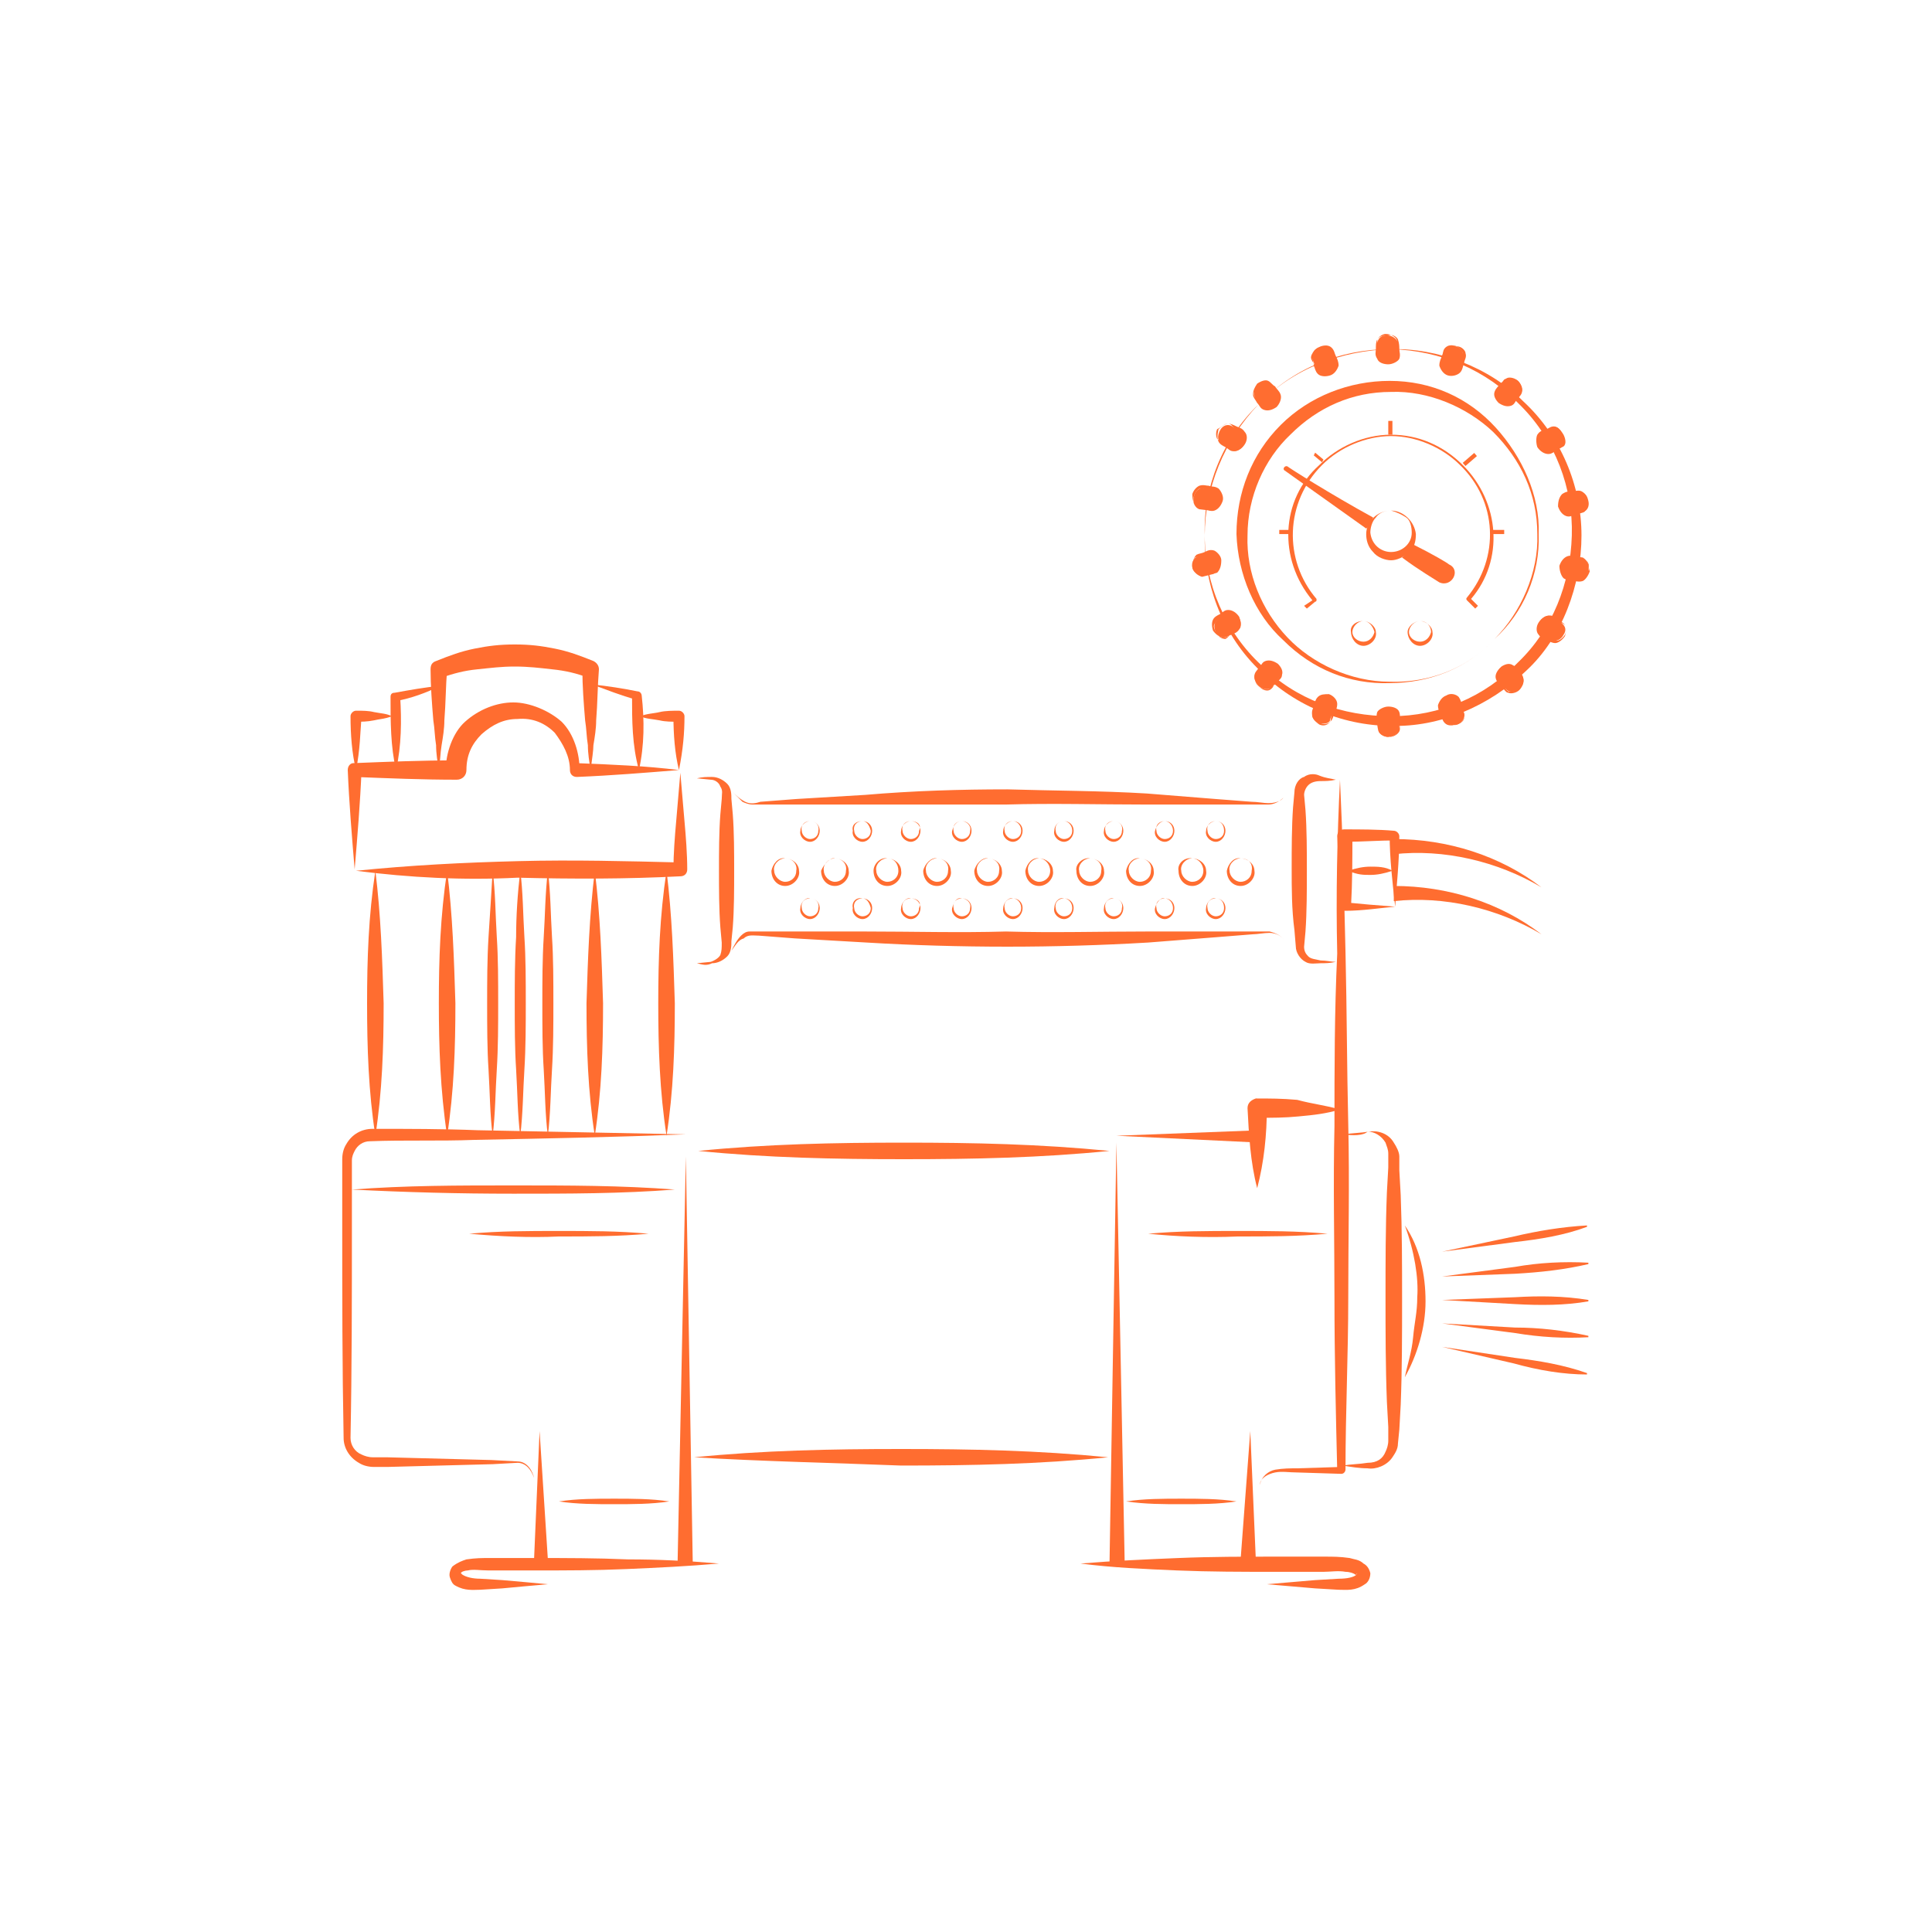 <?xml version="1.0" encoding="utf-8"?>
<!-- Generator: Adobe Illustrator 25.3.1, SVG Export Plug-In . SVG Version: 6.00 Build 0)  -->
<svg version="1.1" id="Layer_1" xmlns="http://www.w3.org/2000/svg" xmlns:xlink="http://www.w3.org/1999/xlink" x="0px" y="0px"
	 width="140px" height="140px" viewBox="0 0 140 140" style="enable-background:new 0 0 140 140;" xml:space="preserve">
<style type="text/css">
	.st0{fill:#FF6D30;}
	.st1{fill:none;}
</style>
<g>
	<g>
		<path class="st0" d="M108.3,46.3c-1.9,2.1-4.7,3.2-7.6,3.2c-2.9,0.1-5.6-1-7.7-3.1c-2.1-1.9-3.3-4.8-3.4-7.7c0-3,1.1-5.8,3.2-7.9
			c2.1-2.1,5-3.2,7.9-3.2c3,0,5.7,1.2,7.7,3.4c1.9,2.1,3.2,4.9,3.1,7.7C111.6,41.6,110.4,44.4,108.3,46.3z M108.3,46.3
			c1.9-1.9,3.2-4.8,3.1-7.6c0-2.9-1.2-5.4-3.2-7.4c-1.9-1.8-4.7-3-7.4-2.9c-2.8,0-5.3,1.1-7.3,3.1c-1.9,1.8-3.1,4.5-3.1,7.3
			c-0.1,2.7,1,5.4,2.9,7.4c1.8,1.9,4.6,3.2,7.4,3.2C103.6,49.5,106.4,48.4,108.3,46.3z"/>
		<path class="st0" d="M94.7,44.1l-0.2-0.2l0.6-0.4c-2.5-3-2.3-7.3,0.5-9.8c1.3-1.3,3.2-2.2,5.2-2.2s3.8,0.8,5.2,2.2
			c2.7,2.7,3,6.9,0.6,9.7l0.5,0.5l-0.2,0.2l-0.6-0.6c0,0-0.1-0.1,0-0.2c2.4-2.9,2.2-7-0.5-9.6c-1.3-1.3-3.2-2.1-5-2.1
			s-3.7,0.8-5,2.1c-2.7,2.7-2.8,6.9-0.4,9.7v0.1c0,0,0,0.1-0.1,0.1L94.7,44.1z"/>
		<path class="st0" d="M91.2,29.3c2.5-2.6,5.9-4,9.5-4c3.5-0.1,7.2,1.3,9.7,3.8c2.7,2.5,4.2,6.1,4.2,9.7s-1.4,7.4-4,9.8
			c-2.7,2.6-6.3,4.1-9.8,4c-3.6,0-7.3-1.6-9.7-4.2c-2.6-2.6-3.9-6.2-3.8-9.7C87.2,35.3,88.6,31.8,91.2,29.3z M91.2,29.3
			c-2.5,2.6-3.9,6.1-3.9,9.5c0,3.5,1.5,7,4.1,9.4c2.5,2.5,5.9,3.7,9.4,3.7s6.8-1.4,9.2-3.9c2.5-2.4,3.8-5.7,3.9-9.2
			c0.1-3.4-1.2-6.9-3.7-9.4c-2.5-2.6-5.8-4-9.4-4.1C97.2,25.4,93.7,26.7,91.2,29.3z"/>
		<g>
			<g>
				<path class="st0" d="M91.2,27.9c0.3-0.3,0.7-0.3,0.9-0.1l0.5,0.7c0.2,0.2,0.1,0.6-0.2,0.9c-0.3,0.2-0.7,0.3-0.9,0L91,28.9
					C90.8,28.6,90.8,28.1,91.2,27.9z"/>
				<path class="st0" d="M90.8,28.6c0,0.2,0.2,0.4,0.3,0.6c0.2,0.2,0.2,0.4,0.5,0.5s0.6,0,0.9-0.2c0.2-0.2,0.4-0.6,0.3-0.9
					s-0.3-0.4-0.4-0.6c-0.2-0.1-0.3-0.3-0.5-0.4c-0.2-0.1-0.5,0-0.8,0.2C90.9,28.1,90.8,28.3,90.8,28.6z M91.9,27.8
					c0.2,0.1,0.3,0.3,0.4,0.5s0.3,0.4,0.3,0.5c0,0.2-0.1,0.4-0.2,0.5s-0.3,0.2-0.5,0.1c-0.2,0-0.3-0.2-0.5-0.3
					c-0.2-0.2-0.4-0.2-0.5-0.4s0-0.5,0.3-0.7C91.4,27.8,91.7,27.7,91.9,27.8z"/>
			</g>
			<g>
				<path class="st0" d="M95.5,25.2c0.4-0.1,0.8,0,0.9,0.3l0.3,0.8c0.1,0.3-0.1,0.6-0.5,0.8c-0.3,0.1-0.7,0-0.8-0.3L95.1,26
					C95,25.8,95.1,25.4,95.5,25.2z"/>
				<path class="st0" d="M95.1,25.8c0,0.3,0.1,0.4,0.1,0.7c0.1,0.2,0.1,0.4,0.3,0.6c0.2,0.2,0.6,0.2,0.9,0.1s0.5-0.4,0.6-0.7
					c0-0.3-0.1-0.5-0.2-0.7s-0.1-0.4-0.3-0.6C96.3,25,96,25,95.7,25.1C95.2,25.3,95.1,25.6,95.1,25.8z M96.2,25.4
					c0.1,0.2,0.1,0.4,0.2,0.6c0,0.2,0.1,0.4,0.1,0.6s-0.2,0.3-0.4,0.4c-0.2,0.1-0.4,0.1-0.5,0s-0.2-0.3-0.3-0.5
					c-0.1-0.2-0.3-0.4-0.3-0.6s0.2-0.5,0.5-0.6C95.8,25.2,96.1,25.2,96.2,25.4z"/>
			</g>
			<g>
				<path class="st0" d="M100.5,24.3c0.4,0,0.8,0.3,0.8,0.6v0.8c0,0.3-0.3,0.5-0.7,0.6c-0.4,0-0.7-0.2-0.7-0.5L99.8,25
					C99.8,24.5,100.1,24.3,100.5,24.3z"/>
				<path class="st0" d="M99.8,24.6c-0.1,0.2-0.1,0.4-0.1,0.7c0,0.2-0.1,0.4,0.1,0.7c0.1,0.3,0.5,0.4,0.8,0.4s0.7-0.2,0.8-0.4
					c0.1-0.3,0-0.5,0-0.7s0-0.4-0.1-0.7c-0.1-0.2-0.4-0.4-0.7-0.3C100.2,24.3,99.9,24.4,99.8,24.6z M101.2,24.6c0.1,0.2,0,0.4,0,0.6
					s0,0.5-0.1,0.6s-0.3,0.2-0.5,0.2s-0.4-0.1-0.5-0.2c-0.1-0.1-0.1-0.4-0.2-0.6c0-0.2-0.1-0.4-0.1-0.6c0.1-0.2,0.4-0.4,0.6-0.4
					C100.8,24.2,101.1,24.4,101.2,24.6z"/>
			</g>
			<g>
				<path class="st0" d="M105.5,25.1c0.4,0.1,0.6,0.5,0.5,0.8l-0.3,0.8c-0.1,0.3-0.5,0.4-0.8,0.3c-0.3-0.1-0.6-0.5-0.5-0.8l0.2-0.8
					C104.7,25.1,105.1,24.9,105.5,25.1z"/>
				<path class="st0" d="M104.8,25.2c-0.2,0.2-0.2,0.4-0.3,0.6c-0.1,0.2-0.2,0.4-0.2,0.7c0.1,0.3,0.3,0.6,0.6,0.7
					c0.3,0.1,0.7,0,0.9-0.2c0.2-0.2,0.2-0.5,0.3-0.7c0-0.2,0.2-0.4,0.1-0.7c0-0.2-0.3-0.5-0.6-0.5C105.3,25,104.9,25,104.8,25.2z
					 M106,25.6c0,0.2-0.2,0.4-0.3,0.6c-0.1,0.2-0.2,0.4-0.3,0.5c-0.1,0.1-0.3,0.1-0.5,0.1s-0.3-0.2-0.4-0.4c-0.1-0.1,0-0.4,0.1-0.6
					c0.1-0.2,0-0.5,0.2-0.6c0.1-0.2,0.4-0.2,0.7-0.1C105.8,25.2,105.9,25.4,106,25.6z"/>
			</g>
			<g>
				<path class="st0" d="M110,27.6c0.3,0.3,0.4,0.7,0.2,0.9l-0.6,0.6c-0.2,0.2-0.6,0.2-0.9,0s-0.4-0.6-0.2-0.9l0.5-0.7
					C109.2,27.4,109.7,27.4,110,27.6z"/>
				<path class="st0" d="M109.2,27.4c-0.2,0.1-0.3,0.3-0.5,0.4c-0.1,0.2-0.3,0.3-0.4,0.6s0.1,0.6,0.3,0.8c0.3,0.2,0.6,0.3,0.9,0.2
					s0.3-0.4,0.5-0.5c0.1-0.2,0.3-0.3,0.3-0.6c0-0.2-0.1-0.5-0.3-0.7S109.4,27.3,109.2,27.4z M110.2,28.2c-0.1,0.2-0.3,0.3-0.4,0.5
					c-0.2,0.1-0.3,0.3-0.5,0.4c-0.2,0-0.4,0-0.5-0.1s-0.2-0.3-0.2-0.4c0-0.2,0.2-0.3,0.3-0.5c0.1-0.2,0.2-0.4,0.4-0.5
					s0.5-0.1,0.7,0.1C110.2,27.8,110.2,28.1,110.2,28.2z"/>
			</g>
			<g>
				<path class="st0" d="M113.3,31.5c0.2,0.4,0.2,0.8-0.1,0.9l-0.7,0.4c-0.3,0.1-0.7,0-0.8-0.3c-0.2-0.3-0.1-0.7,0.1-0.9l0.7-0.5
					C112.7,30.8,113,31,113.3,31.5z"/>
				<path class="st0" d="M112.6,30.9c-0.3,0-0.4,0.2-0.6,0.2c-0.2,0.1-0.4,0.1-0.6,0.4c-0.1,0.2-0.1,0.6,0,0.9
					c0.2,0.3,0.5,0.5,0.8,0.5s0.4-0.2,0.6-0.3s0.4-0.2,0.5-0.4s0.1-0.5-0.1-0.8C113.1,31.2,112.9,30.9,112.6,30.9z M113.3,32.2
					c-0.1,0.2-0.4,0.2-0.6,0.3s-0.4,0.2-0.6,0.2s-0.3-0.1-0.4-0.3c-0.1-0.1-0.1-0.4,0-0.5s0.3-0.3,0.4-0.4c0.2-0.1,0.3-0.3,0.5-0.4
					c0.2,0,0.5,0.1,0.6,0.4C113.4,31.7,113.4,32,113.3,32.2z"/>
			</g>
			<g>
				<path class="st0" d="M115.1,36.3c0.1,0.4-0.1,0.8-0.5,0.8l-0.8,0.1c-0.3,0-0.6-0.2-0.7-0.6c-0.1-0.4,0.1-0.7,0.4-0.8l0.8-0.2
					C114.7,35.6,115,35.8,115.1,36.3z"/>
				<path class="st0" d="M114.6,35.6c-0.2-0.1-0.5,0-0.7,0s-0.4,0-0.7,0.2c-0.2,0.2-0.3,0.5-0.3,0.9c0.1,0.3,0.3,0.6,0.6,0.7
					c0.3,0.1,0.5-0.1,0.7-0.1c0.2-0.1,0.4-0.1,0.6-0.2c0.2-0.2,0.3-0.5,0.2-0.8C115.1,36,114.8,35.7,114.6,35.6z M114.8,36.9
					c-0.2,0.1-0.4,0-0.6,0.1c-0.2,0-0.5,0-0.6,0c-0.2-0.1-0.3-0.2-0.3-0.4s0-0.4,0.1-0.5s0.3-0.2,0.5-0.2c0.2-0.1,0.4-0.2,0.6-0.2
					c0.2,0.1,0.4,0.3,0.5,0.6C115.1,36.5,115,36.8,114.8,36.9z"/>
			</g>
			<g>
				<path class="st0" d="M115.1,41.3c0,0.4-0.4,0.7-0.7,0.6l-0.8-0.2c-0.3-0.1-0.5-0.4-0.4-0.8c0.1-0.4,0.3-0.6,0.7-0.6l0.8,0.1
					C115,40.6,115.2,40.9,115.1,41.3z"/>
				<path class="st0" d="M114.9,40.6c-0.2-0.2-0.4-0.2-0.6-0.2s-0.4-0.2-0.7-0.1s-0.5,0.4-0.6,0.7c0,0.3,0.1,0.7,0.3,0.9
					c0.3,0.2,0.5,0.1,0.7,0.2c0.2,0,0.4,0.1,0.7,0c0.2-0.1,0.4-0.4,0.5-0.7C115.1,41.1,115.1,40.7,114.9,40.6z M114.6,41.8
					c-0.2,0-0.4-0.1-0.6-0.2c-0.2-0.1-0.4-0.1-0.5-0.2c-0.1-0.1-0.2-0.3-0.1-0.5c0-0.2,0.1-0.3,0.3-0.4c0.1-0.1,0.4,0,0.6,0
					s0.5-0.1,0.6,0.1c0.2,0.1,0.3,0.4,0.2,0.7C115.1,41.5,114.8,41.8,114.6,41.8z"/>
			</g>
			<g>
				<path class="st0" d="M113.3,46c-0.2,0.4-0.6,0.5-0.9,0.4l-0.7-0.5c-0.3-0.2-0.3-0.6-0.1-0.9l0,0c0.2-0.3,0.6-0.5,0.8-0.3
					l0.7,0.4C113.5,45.4,113.5,45.7,113.3,46z"/>
				<path class="st0" d="M113.4,45.3c-0.1-0.2-0.4-0.3-0.5-0.4c-0.2-0.1-0.3-0.3-0.6-0.3c-0.3,0-0.6,0.2-0.8,0.5
					c-0.2,0.3-0.2,0.7,0,0.9c0.2,0.3,0.4,0.3,0.6,0.4c0.2,0.1,0.4,0.2,0.6,0.2s0.5-0.2,0.7-0.5C113.5,45.8,113.5,45.5,113.4,45.3z
					 M112.7,46.4c-0.2,0-0.3-0.2-0.5-0.4c-0.2-0.1-0.4-0.3-0.4-0.4c-0.1-0.2-0.1-0.4,0-0.5c0.1-0.2,0.3-0.3,0.4-0.3
					c0.2,0,0.4,0.1,0.6,0.2s0.4,0.1,0.6,0.3c0.1,0.2,0.1,0.5,0,0.7C113.2,46.3,112.9,46.5,112.7,46.4z"/>
			</g>
			<g>
				<path class="st0" d="M110.1,49.9c-0.3,0.3-0.8,0.3-1,0l-0.5-0.7c-0.2-0.3-0.1-0.6,0.2-0.9l0,0c0.3-0.2,0.7-0.3,0.9,0l0.6,0.6
					C110.5,49.3,110.4,49.7,110.1,49.9z"/>
				<path class="st0" d="M110.4,49.3c0-0.3-0.2-0.4-0.3-0.6c-0.1-0.2-0.2-0.4-0.5-0.5s-0.6,0-0.9,0.2c-0.2,0.2-0.4,0.5-0.3,0.8
					s0.3,0.4,0.4,0.6c0.2,0.1,0.3,0.4,0.5,0.4c0.2,0.1,0.6,0,0.8-0.2S110.4,49.5,110.4,49.3z M109.3,50.1c-0.2-0.1-0.2-0.3-0.4-0.5
					c-0.1-0.2-0.3-0.4-0.3-0.5c0-0.2,0.1-0.3,0.2-0.5c0.1-0.1,0.3-0.2,0.5-0.1c0.1,0,0.3,0.2,0.5,0.3c0.2,0.2,0.4,0.3,0.4,0.5
					c0.1,0.2,0,0.5-0.3,0.7C109.8,50.1,109.5,50.1,109.3,50.1z"/>
			</g>
			<g>
				<path class="st0" d="M105.6,52.5c-0.4,0.1-0.8,0-0.9-0.3l-0.2-0.8c-0.1-0.3,0.1-0.6,0.5-0.8l0,0c0.3-0.1,0.7,0,0.8,0.3l0.3,0.8
					C106.2,52,105.9,52.4,105.6,52.5z"/>
				<path class="st0" d="M106.1,51.9c0-0.3-0.1-0.5-0.1-0.7c-0.1-0.2-0.1-0.4-0.3-0.7c-0.2-0.2-0.6-0.3-0.9-0.1
					c-0.3,0.1-0.5,0.4-0.6,0.7c0,0.3,0.1,0.5,0.2,0.7s0.1,0.4,0.3,0.6c0.2,0.2,0.5,0.2,0.8,0.1S106.1,52.2,106.1,51.9z M104.9,52.4
					c-0.1-0.2-0.1-0.4-0.2-0.6c0-0.2-0.1-0.5-0.1-0.6c0-0.2,0.2-0.3,0.4-0.4s0.4,0,0.5,0.1s0.2,0.3,0.3,0.5c0.1,0.2,0.3,0.4,0.3,0.6
					s-0.2,0.4-0.5,0.5C105.4,52.6,105.1,52.5,104.9,52.4z"/>
			</g>
			<g>
				<path class="st0" d="M100.6,53.4c-0.4,0-0.8-0.3-0.7-0.6L100,52c0-0.3,0.3-0.6,0.7-0.5c0.4,0,0.7,0.2,0.7,0.5v0.8
					C101.4,53.1,101,53.4,100.6,53.4z"/>
				<path class="st0" d="M101.3,53c0.1-0.2,0.1-0.4,0.1-0.7c0-0.2,0.1-0.4,0-0.7c-0.1-0.3-0.5-0.4-0.8-0.4s-0.7,0.2-0.8,0.4
					c-0.1,0.3,0,0.5,0,0.7s0,0.4,0.1,0.7c0.1,0.2,0.4,0.4,0.7,0.4C100.9,53.4,101.2,53.2,101.3,53z M100,53c-0.1-0.2,0-0.4,0.1-0.6
					s0.1-0.5,0.2-0.6s0.3-0.2,0.5-0.2s0.4,0.1,0.5,0.2s0.1,0.4,0.1,0.6s0.1,0.4,0,0.6s-0.4,0.4-0.7,0.4C100.3,53.3,100,53.2,100,53z
					"/>
			</g>
			<g>
				<path class="st0" d="M95.6,52.4c-0.4-0.1-0.6-0.5-0.5-0.8l0.3-0.8c0.1-0.3,0.5-0.4,0.8-0.3c0.3,0.1,0.6,0.5,0.5,0.8l-0.3,0.8
					C96.4,52.4,96,52.5,95.6,52.4z"/>
				<path class="st0" d="M96.4,52.3c0.2-0.2,0.2-0.4,0.3-0.6s0.2-0.4,0.2-0.7c0-0.3-0.3-0.6-0.6-0.7c-0.3,0-0.6,0-0.8,0.2
					c-0.2,0.2-0.2,0.4-0.3,0.6c0,0.2-0.2,0.4-0.1,0.7c0,0.2,0.3,0.5,0.6,0.6C95.9,52.5,96.2,52.5,96.4,52.3z M95.1,51.9
					c0-0.2,0.2-0.4,0.3-0.6c0.1-0.2,0.2-0.4,0.3-0.5c0.1-0.1,0.3-0.1,0.5,0c0.2,0,0.3,0.2,0.4,0.4c0.1,0.1,0,0.4-0.1,0.6
					s0,0.5-0.2,0.6c-0.2,0.2-0.5,0.2-0.7,0.1C95.3,52.3,95.1,52,95.1,51.9z"/>
			</g>
			<g>
				<path class="st0" d="M91.2,49.7c-0.3-0.3-0.4-0.7-0.2-0.9l0.6-0.6c0.2-0.2,0.6-0.2,0.9,0c0.3,0.3,0.4,0.6,0.2,0.9l-0.5,0.7
					C92,50,91.5,50,91.2,49.7z"/>
				<path class="st0" d="M92,49.9c0.2-0.1,0.4-0.3,0.5-0.4c0.1-0.2,0.4-0.3,0.4-0.6c0.1-0.3-0.1-0.6-0.3-0.8
					c-0.3-0.2-0.6-0.3-0.9-0.2s-0.3,0.4-0.5,0.5c-0.1,0.2-0.3,0.3-0.3,0.6c0,0.2,0.1,0.5,0.3,0.7S91.8,50,92,49.9z M91,49.1
					c0.1-0.2,0.3-0.3,0.5-0.4s0.3-0.3,0.5-0.3s0.4,0,0.5,0.1s0.2,0.3,0.2,0.5c0,0.1-0.2,0.3-0.3,0.5S92.2,49.9,92,50
					c-0.2,0.1-0.5,0-0.7-0.2C91,49.6,90.9,49.3,91,49.1z"/>
			</g>
			<g>
				<path class="st0" d="M88.1,45.8c-0.2-0.4-0.1-0.8,0.2-0.9l0.7-0.4c0.3-0.1,0.6,0,0.8,0.3c0.2,0.3,0.1,0.7-0.1,0.9L89,46.1
					C88.6,46.3,88.3,46.2,88.1,45.8z"/>
				<path class="st0" d="M88.6,46.2c0.3,0,0.4-0.1,0.6-0.2c0.2-0.1,0.4-0.1,0.6-0.4c0.2-0.2,0.1-0.6,0-0.9c-0.2-0.3-0.5-0.5-0.8-0.5
					s-0.4,0.2-0.6,0.3s-0.4,0.2-0.5,0.4s-0.1,0.5,0,0.8C88.2,46.1,88.5,46.2,88.6,46.2z M88.1,45.1c0.1-0.2,0.4-0.2,0.6-0.3
					s0.4-0.2,0.6-0.1c0.2,0,0.3,0.1,0.4,0.3s0.1,0.3,0,0.5c-0.1,0.1-0.3,0.3-0.4,0.4c-0.2,0.1-0.3,0.3-0.5,0.4
					c-0.2,0-0.5-0.1-0.6-0.4C87.9,45.5,87.9,45.3,88.1,45.1z"/>
			</g>
			<g>
				<path class="st0" d="M86.4,41.1c-0.1-0.4,0.2-0.8,0.5-0.8l0.8-0.1c0.3,0,0.6,0.2,0.6,0.6s-0.1,0.7-0.4,0.8l-0.8,0.2
					C86.8,41.7,86.4,41.4,86.4,41.1z"/>
				<path class="st0" d="M86.8,41.6c0.2,0.1,0.5,0,0.7,0s0.4,0,0.7-0.1c0.2-0.2,0.3-0.5,0.3-0.9c0-0.3-0.3-0.6-0.5-0.7
					c-0.3-0.1-0.5,0-0.7,0.1s-0.4,0.1-0.6,0.2c-0.2,0.2-0.3,0.5-0.2,0.8C86.4,41.3,86.6,41.5,86.8,41.6z M86.6,40.4
					c0.2-0.1,0.4,0,0.6,0s0.5,0,0.6,0.1c0.2,0.1,0.3,0.2,0.3,0.4s0,0.4-0.1,0.5s-0.3,0.2-0.5,0.2c-0.2,0.1-0.4,0.2-0.6,0.1
					c-0.2-0.1-0.4-0.3-0.5-0.6C86.4,40.8,86.5,40.5,86.6,40.4z"/>
			</g>
			<g>
				<path class="st0" d="M86.5,36c0.1-0.4,0.4-0.7,0.7-0.6l0.8,0.2c0.3,0.1,0.5,0.4,0.4,0.8C88.3,36.8,88,37,87.7,37l-0.8-0.1
					C86.6,36.8,86.4,36.4,86.5,36z"/>
				<path class="st0" d="M86.7,36.7c0.2,0.2,0.4,0.2,0.6,0.2s0.4,0.2,0.7,0.1c0.3-0.1,0.5-0.4,0.6-0.7s-0.1-0.7-0.3-0.9
					c-0.3-0.2-0.5-0.1-0.7-0.2c-0.2,0-0.4-0.1-0.7,0c-0.2,0.1-0.4,0.3-0.5,0.6C86.4,36.2,86.5,36.6,86.7,36.7z M87,35.4
					c0.2,0,0.4,0.1,0.6,0.2c0.2,0.1,0.4,0.1,0.5,0.3c0.1,0.1,0.2,0.3,0.1,0.5c0,0.2-0.2,0.3-0.3,0.4c-0.1,0.1-0.4,0-0.6,0
					s-0.5,0-0.6-0.1c-0.2-0.1-0.3-0.4-0.2-0.7S86.8,35.4,87,35.4z"/>
			</g>
			<g>
				<path class="st0" d="M88.4,31.2c0.2-0.4,0.6-0.5,0.9-0.3l0.7,0.5c0.3,0.2,0.3,0.6,0.1,0.9c-0.2,0.3-0.6,0.5-0.8,0.3l-0.7-0.4
					C88.2,32,88.2,31.6,88.4,31.2z"/>
				<path class="st0" d="M88.3,32c0.1,0.2,0.3,0.3,0.5,0.4c0.2,0.1,0.3,0.3,0.6,0.3c0.3,0,0.6-0.2,0.8-0.5c0.2-0.3,0.2-0.7,0-0.9
					C90,31,89.8,31,89.6,30.9c-0.2-0.1-0.4-0.2-0.6-0.2s-0.5,0.2-0.7,0.4C88.2,31.5,88.2,31.8,88.3,32z M89,30.7
					c0.2,0,0.3,0.2,0.5,0.4s0.4,0.3,0.4,0.4c0.1,0.2,0,0.4-0.1,0.5c-0.1,0.2-0.3,0.3-0.4,0.3s-0.4-0.1-0.6-0.2
					c-0.2-0.1-0.4-0.1-0.6-0.3c-0.1-0.2-0.1-0.5,0-0.7C88.6,30.9,88.7,30.7,89,30.7z"/>
			</g>
		</g>
		<g>
			<g>
				<path class="st0" d="M99.5,37.5c-3.1-1.7-6.1-3.6-6.2-3.7c-0.2-0.1-0.4,0.2-0.2,0.3c0,0,3.1,2.2,5.9,4.2
					C99.3,38.1,99.4,37.8,99.5,37.5z"/>
				<path class="st0" d="M105,40.9c-0.1-0.1-1.1-0.7-2.7-1.5c-0.1,0.4-0.4,0.7-0.7,1c1.2,0.9,2.4,1.6,2.7,1.8
					C105.2,42.6,105.9,41.3,105,40.9z"/>
			</g>
			<path class="st0" d="M100.8,37c0.9,0,1.7,0.8,1.8,1.7c0,0.5-0.1,1-0.5,1.3c-0.4,0.4-0.9,0.6-1.3,0.6s-1-0.2-1.3-0.6
				c-0.4-0.4-0.5-0.9-0.5-1.3C99,37.8,99.8,37,100.8,37z M100.8,37c-0.5,0-0.9,0.2-1.1,0.5c-0.3,0.3-0.4,0.8-0.4,1.1
				c0.1,0.9,0.8,1.4,1.5,1.4c0.8,0,1.5-0.6,1.5-1.4c0-0.4-0.1-0.9-0.4-1.1C101.6,37.3,101.2,37.1,100.8,37z"/>
		</g>
		<path class="st0" d="M98.8,45c0.4,0,0.9,0.4,0.9,0.8c0.1,0.5-0.4,1-0.9,1s-0.9-0.5-0.9-1C97.8,45.4,98.2,45,98.8,45z M98.8,45
			c-0.4,0-0.8,0.4-0.8,0.8c0,0.4,0.4,0.7,0.8,0.7s0.7-0.3,0.8-0.7C99.5,45.4,99.2,45,98.8,45z"/>
		<path class="st0" d="M102.9,45c0.4,0,0.9,0.4,0.9,0.8c0.1,0.5-0.4,1-0.9,1s-0.9-0.5-0.9-1C102,45.4,102.5,45,102.9,45z M102.9,45
			c-0.4,0-0.8,0.4-0.8,0.8c0,0.4,0.4,0.7,0.8,0.7s0.7-0.3,0.8-0.7C103.7,45.4,103.4,45,102.9,45z"/>
		<rect x="100.6" y="30.5" class="st0" width="0.3" height="1"/>
		
			<rect x="105.9" y="33.2" transform="matrix(0.757 -0.654 0.654 0.757 4.115 77.667)" class="st0" width="1.1" height="0.3"/>
		<polygon class="st0" points="95.8,33.5 95.2,33 95.3,32.8 95.9,33.3 		"/>
		<rect x="92.7" y="38.4" class="st0" width="0.8" height="0.3"/>
		<rect x="108" y="38.4" class="st0" width="1" height="0.3"/>
	</g>
	<g>
		<path class="st0" d="M49.2,55.8c-2.5,0.2-4.9,0.4-7.4,0.5c-0.3,0-0.5-0.2-0.5-0.5l0,0l0,0c0-1-0.5-1.9-1.1-2.7
			c-0.7-0.7-1.6-1.1-2.7-1c-1,0-1.8,0.4-2.6,1.1c-0.7,0.7-1.1,1.5-1.1,2.6l0,0c0,0.4-0.3,0.7-0.7,0.7l0,0c-2.5,0-4.9-0.1-7.4-0.2
			l0.5-0.5c-0.1,2.4-0.3,4.8-0.5,7.2c-0.2-2.4-0.4-4.8-0.5-7.2c0-0.3,0.2-0.5,0.4-0.5l0,0l0,0c2.5-0.1,4.9-0.2,7.4-0.2l-0.7,0.7
			c0-1.2,0.5-2.7,1.4-3.5c1-0.9,2.3-1.4,3.5-1.4s2.6,0.6,3.5,1.4c0.9,0.9,1.3,2.3,1.3,3.5l-0.2-0.5C44.3,55.4,46.8,55.5,49.2,55.8z"
			/>
		<path class="st0" d="M25.8,63.1c3.9-0.4,7.8-0.6,11.8-0.7c3.9-0.1,7.8,0,11.8,0.1L48.8,63c0-1.1,0.1-2.4,0.2-3.5
			c0.1-1.1,0.2-2.4,0.3-3.5c0.1,1.1,0.2,2.4,0.3,3.5s0.2,2.4,0.2,3.5c0,0.3-0.2,0.5-0.5,0.5l0,0c-3.9,0.2-7.8,0.2-11.8,0.1
			C33.6,63.8,29.7,63.6,25.8,63.1z"/>
		<g>
			<path class="st0" d="M27.2,63.1c0.4,3.2,0.5,6.4,0.6,9.6c0,3.2-0.1,6.4-0.6,9.6c-0.5-3.2-0.6-6.4-0.6-9.6S26.7,66.4,27.2,63.1z"
				/>
			<path class="st0" d="M48.3,63.1c0.4,3.2,0.5,6.4,0.6,9.6c0,3.2-0.1,6.4-0.6,9.6c-0.5-3.2-0.6-6.4-0.6-9.6S47.8,66.4,48.3,63.1z"
				/>
		</g>
		<g>
			<path class="st0" d="M32.4,63.1c0.4,3.2,0.5,6.4,0.6,9.6c0,3.2-0.1,6.4-0.6,9.6c-0.5-3.3-0.6-6.5-0.6-9.6
				C31.8,69.5,31.9,66.4,32.4,63.1z"/>
			<path class="st0" d="M43.1,63.1c0.4,3.2,0.5,6.4,0.6,9.6c0,3.2-0.1,6.4-0.6,9.6c-0.5-3.2-0.6-6.4-0.6-9.6
				C42.6,69.5,42.7,66.4,43.1,63.1z"/>
		</g>
		<g>
			<path class="st0" d="M37.7,63.1c0.2,1.5,0.2,3.2,0.3,4.8c0.1,1.5,0.1,3.2,0.1,4.8c0,1.5,0,3.2-0.1,4.8c-0.1,1.5-0.1,3.2-0.3,4.8
				c-0.2-1.5-0.2-3.2-0.3-4.8c-0.1-1.5-0.1-3.2-0.1-4.8c0-1.5,0-3.2,0.1-4.8C37.4,66.4,37.5,64.8,37.7,63.1z"/>
			<path class="st0" d="M35.7,63.1c0.2,1.5,0.2,3.2,0.3,4.8c0.1,1.5,0.1,3.2,0.1,4.8c0,1.5,0,3.2-0.1,4.8c-0.1,1.5-0.1,3.2-0.3,4.8
				c-0.2-1.5-0.2-3.2-0.3-4.8c-0.1-1.5-0.1-3.2-0.1-4.8c0-1.5,0-3.2,0.1-4.8C35.5,66.4,35.6,64.8,35.7,63.1z"/>
			<path class="st0" d="M39.7,63.1c0.2,1.5,0.2,3.2,0.3,4.8c0.1,1.5,0.1,3.2,0.1,4.8c0,1.5,0,3.2-0.1,4.8c-0.1,1.5-0.1,3.2-0.3,4.8
				c-0.2-1.5-0.2-3.2-0.3-4.8c-0.1-1.5-0.1-3.2-0.1-4.8c0-1.5,0-3.2,0.1-4.8C39.5,66.4,39.5,64.8,39.7,63.1z"/>
		</g>
		<path class="st0" d="M42.8,55.8c-0.1-0.6-0.2-1.2-0.2-1.8c-0.1-0.6-0.1-1.2-0.2-1.8c-0.1-1.2-0.2-2.5-0.2-3.7l0.4,0.6
			c-0.8-0.3-1.6-0.5-2.6-0.6c-0.9-0.1-1.7-0.2-2.7-0.2s-1.7,0.1-2.7,0.2s-1.7,0.3-2.6,0.6l0.4-0.6c-0.1,1.2-0.1,2.5-0.2,3.7
			c0,0.6-0.1,1.2-0.2,1.8c-0.1,0.6-0.1,1.2-0.2,1.8c-0.1-0.6-0.2-1.2-0.2-1.8c-0.1-0.6-0.1-1.2-0.2-1.8c-0.1-1.2-0.2-2.5-0.2-3.7
			c0-0.3,0.1-0.5,0.4-0.6l0,0c1-0.4,1.8-0.7,2.8-0.9s1.8-0.3,2.9-0.3s1.9,0.1,2.9,0.3s1.8,0.5,2.8,0.9l0,0c0.2,0.1,0.4,0.3,0.4,0.6
			c-0.1,1.2-0.1,2.5-0.2,3.7c0,0.6-0.1,1.2-0.2,1.8C43,54.4,42.9,55,42.8,55.8z"/>
		<path class="st0" d="M28.7,55.8c-0.4-1.7-0.4-3.5-0.4-5.3l0,0c0-0.2,0.1-0.3,0.3-0.3c1.1-0.2,2.2-0.4,3.3-0.5
			c-1,0.5-2.1,0.9-3.2,1.1l0.3-0.3C29.1,52.2,29.1,54,28.7,55.8z"/>
		<path class="st0" d="M46.3,55.8c-0.5-1.8-0.5-3.6-0.5-5.4l0.3,0.3C45,50.4,44,50,42.9,49.6c1.1,0.1,2.3,0.3,3.3,0.5
			c0.2,0,0.3,0.2,0.3,0.3l0,0C46.7,52.2,46.7,54,46.3,55.8z"/>
		<path class="st0" d="M25.8,55.8c-0.3-1.2-0.4-2.6-0.4-3.9c0-0.2,0.2-0.4,0.4-0.4l0,0l0,0c0.5,0,0.9,0,1.3,0.1
			c0.5,0.1,0.9,0.1,1.3,0.3c-0.5,0.2-0.9,0.2-1.3,0.3c-0.5,0.1-0.9,0.1-1.3,0.1l0.4-0.4C26.1,53.1,26.1,54.3,25.8,55.8z"/>
		<path class="st0" d="M49.2,55.8c-0.3-1.2-0.4-2.6-0.4-3.9l0.4,0.4c-0.5,0-1,0-1.4-0.1c-0.5-0.1-1-0.1-1.4-0.3
			c0.5-0.2,1-0.2,1.4-0.3s1-0.1,1.4-0.1l0,0c0.2,0,0.4,0.2,0.4,0.4l0,0C49.6,53.1,49.5,54.3,49.2,55.8z"/>
		<path class="st1" d="M25.6,50c0,0,7-2.8,11.9-2.8S49.3,50,49.3,50"/>
		<path class="st0" d="M34,89.4c2.2-0.2,4.3-0.2,6.5-0.2s4.3,0,6.5,0.2c-2.2,0.2-4.3,0.2-6.5,0.2C38.4,89.7,36.2,89.6,34,89.4z"/>
		<path class="st0" d="M40.5,108.8c1.3-0.2,2.7-0.2,4-0.2s2.7,0,4,0.2c-1.3,0.2-2.7,0.2-4,0.2S41.8,109,40.5,108.8z"/>
		<path class="st0" d="M81.6,108.8c1.3-0.2,2.7-0.2,4-0.2s2.7,0,4,0.2c-1.3,0.2-2.7,0.2-4,0.2S83,109,81.6,108.8z"/>
		<path class="st0" d="M83.2,89.4c2.2-0.2,4.3-0.2,6.5-0.2s4.3,0,6.5,0.2c-2.2,0.2-4.3,0.2-6.5,0.2C87.4,89.7,85.2,89.6,83.2,89.4z"
			/>
		<g>
			<path class="st0" d="M101.1,65.7c-1.1,0.1-2.4,0.3-3.6,0.3c-0.2,0-0.3-0.1-0.3-0.3l0,0c-0.2-1.6-0.2-3.4-0.3-5.1
				c0-0.3,0.2-0.5,0.5-0.5l0,0c1.1,0,2.5,0,3.6,0.1l0,0c0.2,0,0.4,0.2,0.4,0.4C101.4,62.4,101.2,64.2,101.1,65.7z M101.1,65.7
				c-0.2-1.8-0.4-3.5-0.4-5.2l0.4,0.4c-1.1,0-2.5,0.1-3.6,0.1l0.5-0.5c0,1.7,0,3.4-0.1,5.2l-0.3-0.3C98.6,65.5,99.7,65.6,101.1,65.7
				z"/>
			<path class="st0" d="M97.7,63.1c0.6-0.2,1.1-0.3,1.6-0.3s1.1,0,1.6,0.3c-0.6,0.2-1.1,0.3-1.6,0.3S98.4,63.4,97.7,63.1z"/>
		</g>
		<polygon class="st0" points="39.1,103.7 39.7,113 38.7,113 		"/>
		<polygon class="st0" points="90.6,103.7 91,113 89.9,113 		"/>
		<path class="st0" d="M49.7,82.2c-5.1,0.2-10.1,0.3-15.3,0.4c-2.6,0.1-5.1,0-7.6,0.1c-0.5,0-0.9,0.3-1.1,0.7
			c-0.1,0.2-0.2,0.4-0.2,0.7v1v3.8c0,5.1,0,10.2-0.1,15.3c0,0.5,0.3,1,0.8,1.2c0.2,0.1,0.5,0.2,0.8,0.2h1l3.8,0.1l3.8,0.1l1.9,0.1
			c0.7,0,1.1,0.7,1.2,1.2c-0.2-0.6-0.6-1.1-1.2-1.1l-1.8,0.1l-3.8,0.1l-3.8,0.1h-1c-0.4,0-0.8-0.1-1.1-0.3c-0.7-0.4-1.1-1.1-1.1-1.8
			C24.8,99,24.8,94,24.8,88.9V85v-1c0-0.4,0.1-0.8,0.3-1.1c0.4-0.7,1.1-1.1,1.9-1.1c2.6,0,5.1,0,7.6,0.1
			C39.5,82,44.6,82.1,49.7,82.2z"/>
		<polygon class="st0" points="49.1,113.3 49.7,83.8 50.2,113.3 		"/>
		<path class="st0" d="M48.9,86.2c-3.9,0.3-7.7,0.3-11.7,0.3s-7.7-0.1-11.7-0.3c3.9-0.3,7.7-0.3,11.7-0.3S45,85.9,48.9,86.2z"/>
		<polygon class="st0" points="80.9,82.3 91.3,81.9 91.3,82.8 		"/>
		<polygon class="st0" points="80.4,113.3 80.9,82.8 81.5,113.3 		"/>
		<path class="st0" d="M50.6,83.4c5-0.5,9.8-0.6,14.9-0.6s9.8,0.1,14.9,0.6c-5,0.5-9.8,0.6-14.9,0.6C60.5,84,55.6,83.9,50.6,83.4z"
			/>
		<path class="st0" d="M50.3,105.6c5-0.5,9.9-0.6,15-0.6s9.9,0.1,15,0.6c-5,0.5-9.9,0.6-15,0.6C60.3,106,55.3,105.9,50.3,105.6z"/>
		<path class="st0" d="M52.1,113.3c-2.3,0.2-4.4,0.3-6.7,0.4s-4.4,0.1-6.7,0.1h-3.3c-0.6,0-1.1-0.1-1.5,0c-0.2,0-0.5,0.1-0.5,0.2
			l0,0c0,0,0,0,0.1,0.1c0.3,0.2,0.8,0.3,1.3,0.3l1.6,0.1c1.1,0.1,2.3,0.2,3.3,0.3c-1.1,0.1-2.3,0.2-3.3,0.3l-1.6,0.1
			c-0.5,0-1.1,0.1-1.8-0.3c-0.2-0.1-0.3-0.3-0.4-0.6c-0.1-0.3,0.1-0.7,0.2-0.8c0.4-0.3,0.7-0.4,1-0.5c0.7-0.1,1.1-0.1,1.7-0.1h3.3
			c2.3,0,4.4,0,6.7,0.1C47.7,113,49.8,113.1,52.1,113.3z"/>
		<path class="st0" d="M97.1,80.4c-1,0.3-1.9,0.4-3,0.5c-1,0.1-1.9,0.1-3,0.1l0.7-0.7c0,1.9-0.2,3.9-0.7,5.8
			c-0.5-1.9-0.6-3.9-0.7-5.8c0-0.4,0.3-0.6,0.6-0.7l0,0l0,0c1,0,1.9,0,3,0.1C95.1,80,96.1,80.1,97.1,80.4z"/>
		<path class="st0" d="M97.4,82.2c0.6-0.1,1.2-0.1,1.8-0.2c0.6-0.1,1.4,0.1,1.8,0.8c0.2,0.3,0.4,0.7,0.4,1v1l0.1,1.8
			c0.1,2.6,0.1,5.1,0.1,7.6s0,5.1-0.1,7.6l-0.1,1.8l-0.1,1c0,0.4-0.2,0.7-0.4,1c-0.4,0.6-1.2,0.9-1.8,0.8c-0.6,0-1.2-0.1-1.8-0.2
			c0.6-0.1,1.2-0.1,1.8-0.2c0.7,0,1.1-0.3,1.3-0.8c0.1-0.2,0.2-0.5,0.2-0.8v-1l-0.1-1.8c-0.1-2.6-0.1-5.1-0.1-7.6s0-5.1,0.1-7.6
			l0.1-1.8v-1c0-0.3-0.1-0.5-0.2-0.8c-0.3-0.5-0.8-0.8-1.3-0.8C98.8,82.3,98,82.3,97.4,82.2z"/>
		<path class="st0" d="M97.1,56.5c0.2,4.2,0.3,8.3,0.4,12.5s0.1,8.3,0.2,12.5s0,8.3,0,12.5s-0.2,8.3-0.2,12.5l0,0
			c0,0.1-0.1,0.3-0.3,0.3l0,0l-3.2-0.1c-0.6,0-1.1-0.1-1.6,0s-1.1,0.4-1.1,0.9c0.1-0.6,0.6-1,1.1-1.1c0.6-0.1,1.1-0.1,1.6-0.1
			l3.2-0.1l-0.3,0.3c-0.1-4.2-0.2-8.3-0.2-12.5s-0.1-8.3,0-12.5c0-4.2,0-8.3,0.2-12.5C96.8,64.8,96.9,60.6,97.1,56.5z"/>
		<path class="st1" d="M39,113.3c0,1-0.8,1.6-1.6,1.6s-1.6-0.8-1.6-1.6"/>
		<path class="st1" d="M93.7,114.2c0,1-0.8,1.6-1.6,1.6c-0.9,0-1.6-0.8-1.6-1.6"/>
		<path class="st0" d="M78.3,113.3c2.4-0.2,4.7-0.3,7.1-0.4s4.7-0.1,7.1-0.1H96c0.6,0,1.1,0,1.8,0.1c0.3,0.1,0.7,0.1,1,0.4
			c0.2,0.1,0.4,0.3,0.5,0.7c0,0.4-0.2,0.7-0.4,0.8c-0.7,0.5-1.3,0.4-1.9,0.4l-1.7-0.1c-1.1-0.1-2.4-0.2-3.5-0.3
			c1.1-0.1,2.4-0.2,3.5-0.3l1.7-0.1c0.6,0,1.1-0.1,1.3-0.3c0.1-0.1,0-0.1,0,0s0,0-0.1,0c-0.1-0.1-0.4-0.2-0.7-0.2
			c-0.5-0.1-1.1,0-1.6,0h-3.5c-2.4,0-4.7,0-7.1-0.1C83,113.7,80.6,113.6,78.3,113.3z"/>
		<path class="st0" d="M101,60.8c3.9,0,7.7,1.2,10.7,3.5c-3.2-1.9-7.1-2.8-10.7-2.4V60.8z"/>
		<path class="st0" d="M101,64.2c3.9,0,7.7,1.2,10.7,3.5c-3.2-1.9-7.1-2.8-10.7-2.4V64.2z"/>
		<g>
			<path class="st0" d="M50.5,69.8l1-0.1c0.3-0.1,0.6-0.3,0.7-0.5c0.1-0.3,0.1-0.5,0.1-0.9l-0.1-1.1c-0.1-1.3-0.1-2.8-0.1-4.1
				c0-1.3,0-2.8,0.1-4.1l0.1-1.1c0-0.4,0.1-0.6-0.1-0.9c-0.1-0.3-0.4-0.5-0.7-0.5l-1-0.1c0.4-0.1,0.7-0.1,1.1-0.1
				c0.4,0,0.8,0.2,1.1,0.5s0.3,0.8,0.3,1.1l0.1,1.1c0.1,1.3,0.1,2.8,0.1,4.1c0,1.3,0,2.8-0.1,4.1l-0.1,1c0,0.3,0,0.8-0.3,1.1
				c-0.3,0.3-0.7,0.5-1.1,0.5C51.2,70,50.9,69.9,50.5,69.8z"/>
			<path class="st0" d="M96.8,56.5c-0.4,0.1-0.8,0.1-1.1,0.1c-0.4,0-0.7,0.1-0.9,0.3c-0.2,0.2-0.3,0.5-0.3,0.7l0.1,1.1
				c0.1,1.4,0.1,3,0.1,4.4s0,3-0.1,4.4l-0.1,1.1c0,0.3,0.1,0.5,0.3,0.7c0.2,0.2,0.5,0.2,0.9,0.3c0.4,0,0.8,0.1,1.1,0.1
				c-0.4,0.1-0.8,0.1-1.1,0.1c-0.3,0-0.8,0.1-1.1-0.1c-0.4-0.2-0.7-0.7-0.7-1.1l-0.1-1.2c-0.2-1.5-0.2-3-0.2-4.5c0-1.4,0-3,0.1-4.4
				l0.1-1.1c0-0.5,0.3-1,0.7-1.1c0.4-0.3,0.9-0.2,1.1-0.1C96.1,56.4,96.4,56.4,96.8,56.5z"/>
			<path class="st0" d="M53,68.9c0.2-0.4,0.4-0.8,0.7-1.1c0.2-0.2,0.4-0.3,0.6-0.3s0.4,0,0.7,0h2.6h5.1c3.4,0,6.8,0.1,10.2,0
				c3.4,0.1,6.8,0,10.2,0h5.1h2.6c0.4,0,0.9,0,1.2,0c0.4,0.1,0.9,0.3,1.1,0.7c-0.2-0.4-0.7-0.6-1.1-0.6s-0.9,0.1-1.2,0.1l-2.5,0.2
				l-5.1,0.4c-3.4,0.2-6.8,0.3-10.2,0.3c-3.4,0-6.9-0.1-10.2-0.3L57.6,68L55,67.8c-0.4,0-0.8-0.1-1.1,0.2
				C53.5,68.1,53.3,68.5,53,68.9z"/>
			<path class="st0" d="M53,57.3c0.3,0.3,0.6,0.6,1,0.8c0.4,0.2,0.8,0.1,1.1,0l2.6-0.2l5-0.3c3.5-0.3,6.9-0.4,10.3-0.4
				c3.3,0.1,6.8,0.1,10.1,0.3l5,0.4l2.6,0.2c0.4,0,0.9,0.1,1.2,0.1c0.4,0,0.9-0.1,1.1-0.4c-0.3,0.3-0.7,0.5-1.1,0.5s-0.9,0-1.2,0
				h-2.6H83c-3.3,0-6.8-0.1-10.1,0c-3.3,0-6.8,0-10.1,0h-5.1h-2.6h-0.6c-0.2,0-0.5-0.1-0.7-0.2C53.6,57.9,53.3,57.6,53,57.3z"/>
			<g>
				<path class="st0" d="M56.9,62.2c0.5,0,1,0.4,1,0.9c0.1,0.5-0.4,1.1-1,1.1s-1-0.5-1-1.1C56,62.6,56.4,62.1,56.9,62.2z M56.9,62.2
					c-0.5,0-0.9,0.5-0.8,0.9c0,0.4,0.4,0.8,0.8,0.8c0.4,0,0.8-0.3,0.8-0.8C57.8,62.6,57.4,62.2,56.9,62.2z"/>
				<path class="st0" d="M60.5,62.2c0.5,0,1,0.4,1,0.9c0.1,0.5-0.4,1.1-1,1.1s-1-0.5-1-1.1C59.7,62.6,60.2,62.1,60.5,62.2z
					 M60.5,62.2c-0.5,0-0.9,0.5-0.8,0.9c0,0.4,0.4,0.8,0.8,0.8c0.4,0,0.8-0.3,0.8-0.8C61.4,62.6,61,62.2,60.5,62.2z"/>
				<path class="st0" d="M64.3,62.2c0.5,0,1,0.4,1,0.9c0.1,0.5-0.4,1.1-1,1.1c-0.6,0-1-0.5-1-1.1C63.3,62.6,63.8,62.1,64.3,62.2z
					 M64.3,62.2c-0.5,0-0.9,0.5-0.8,0.9c0,0.4,0.4,0.8,0.8,0.8c0.4,0,0.8-0.3,0.8-0.8S64.8,62.2,64.3,62.2z"/>
				<path class="st0" d="M67.9,62.2c0.5,0,1,0.4,1,0.9c0.1,0.5-0.4,1.1-1,1.1s-1-0.5-1-1.1C67,62.6,67.5,62.1,67.9,62.2z M67.9,62.2
					c-0.5,0-0.9,0.5-0.8,0.9c0,0.4,0.4,0.8,0.8,0.8s0.8-0.3,0.8-0.8C68.8,62.6,68.4,62.2,67.9,62.2z"/>
				<path class="st0" d="M71.6,62.2c0.5,0,1,0.4,1,0.9c0.1,0.5-0.4,1.1-1,1.1s-1-0.5-1-1.1C70.7,62.6,71.2,62.1,71.6,62.2z
					 M71.6,62.2c-0.5,0-0.9,0.5-0.8,0.9c0,0.4,0.4,0.8,0.8,0.8s0.8-0.3,0.8-0.8C72.5,62.6,72.1,62.2,71.6,62.2z"/>
				<path class="st0" d="M75.3,62.2c0.5,0,1,0.4,1,0.9c0.1,0.5-0.4,1.1-1,1.1s-1-0.5-1-1.1C74.4,62.6,74.8,62.1,75.3,62.2z
					 M75.3,62.2c-0.5,0-0.9,0.5-0.8,0.9c0,0.4,0.4,0.8,0.8,0.8s0.8-0.3,0.8-0.8S75.7,62.2,75.3,62.2z"/>
				<path class="st0" d="M79,62.2c0.5,0,1,0.4,1,0.9c0.1,0.5-0.4,1.1-1,1.1s-1-0.5-1-1.1C77.9,62.6,78.5,62.1,79,62.2z M79,62.2
					c-0.5,0-0.9,0.5-0.8,0.9c0,0.4,0.4,0.8,0.8,0.8s0.8-0.3,0.8-0.8C79.9,62.6,79.5,62.2,79,62.2z"/>
				<path class="st0" d="M82.6,62.2c0.5,0,1,0.4,1,0.9c0.1,0.5-0.4,1.1-1,1.1s-1-0.5-1-1.1C81.7,62.6,82.1,62.1,82.6,62.2z
					 M82.6,62.2c-0.5,0-0.9,0.5-0.8,0.9c0,0.4,0.4,0.8,0.8,0.8s0.8-0.3,0.8-0.8C83.5,62.6,83.1,62.2,82.6,62.2z"/>
				<path class="st0" d="M86.4,62.2c0.5,0,1,0.4,1,0.9c0.1,0.5-0.4,1.1-1,1.1s-1-0.5-1-1.1C85.3,62.6,85.8,62.1,86.4,62.2z
					 M86.4,62.2c-0.5,0-0.9,0.5-0.8,0.9c0,0.4,0.4,0.8,0.8,0.8s0.8-0.3,0.8-0.8S86.8,62.2,86.4,62.2z"/>
				<path class="st0" d="M89.9,62.2c0.5,0,1,0.4,1,0.9c0.1,0.5-0.4,1.1-1,1.1s-1-0.5-1-1.1C89,62.6,89.4,62.1,89.9,62.2z M89.9,62.2
					c-0.5,0-0.9,0.5-0.8,0.9c0,0.4,0.4,0.8,0.8,0.8s0.8-0.3,0.8-0.8C90.8,62.6,90.5,62.2,89.9,62.2z"/>
			</g>
			<g>
				<g>
					<path class="st0" d="M58.7,59.5c-0.4,0-0.7,0.3-0.6,0.7c0,0.3,0.3,0.6,0.6,0.6s0.6-0.2,0.6-0.6C59.4,59.8,59.1,59.5,58.7,59.5z
						 M58.7,59.5c0.4,0,0.7,0.3,0.7,0.7S59.1,61,58.7,61s-0.8-0.4-0.7-0.8C58,59.8,58.4,59.5,58.7,59.5z"/>
					<path class="st0" d="M62.5,59.5c-0.4,0-0.7,0.3-0.6,0.7c0,0.3,0.3,0.6,0.6,0.6c0.3,0,0.6-0.2,0.6-0.6
						C63,59.8,62.8,59.5,62.5,59.5z M62.5,59.5c0.4,0,0.7,0.3,0.7,0.7S62.9,61,62.5,61c-0.4,0-0.8-0.4-0.7-0.8
						C61.7,59.8,62,59.5,62.5,59.5z"/>
					<path class="st0" d="M66,59.5c-0.4,0-0.7,0.3-0.6,0.7c0,0.3,0.3,0.6,0.6,0.6c0.3,0,0.6-0.2,0.6-0.6
						C66.8,59.8,66.5,59.5,66,59.5z M66,59.5c0.4,0,0.7,0.3,0.7,0.7S66.4,61,66,61c-0.4,0-0.8-0.4-0.7-0.8
						C65.3,59.8,65.7,59.5,66,59.5z"/>
					<path class="st0" d="M69.7,59.5c-0.4,0-0.7,0.3-0.6,0.7c0,0.3,0.3,0.6,0.6,0.6s0.6-0.2,0.6-0.6C70.4,59.8,70,59.5,69.7,59.5z
						 M69.7,59.5c0.4,0,0.7,0.3,0.7,0.7S70.1,61,69.7,61c-0.4,0-0.8-0.4-0.7-0.8C69.1,59.8,69.3,59.5,69.7,59.5z"/>
					<path class="st0" d="M73.4,59.5c-0.4,0-0.7,0.3-0.6,0.7c0,0.3,0.3,0.6,0.6,0.6c0.3,0,0.6-0.2,0.6-0.6
						C74,59.8,73.7,59.5,73.4,59.5z M73.4,59.5c0.4,0,0.7,0.3,0.7,0.7S73.8,61,73.4,61s-0.8-0.4-0.7-0.8
						C72.7,59.8,73.1,59.5,73.4,59.5z"/>
					<path class="st0" d="M77.1,59.5c-0.4,0-0.7,0.3-0.6,0.7c0,0.3,0.3,0.6,0.6,0.6s0.6-0.2,0.6-0.6C77.7,59.8,77.4,59.5,77.1,59.5z
						 M77.1,59.5c0.4,0,0.7,0.3,0.7,0.7S77.5,61,77.1,61c-0.4,0-0.8-0.4-0.7-0.8C76.4,59.8,76.7,59.5,77.1,59.5z"/>
					<path class="st0" d="M80.7,59.5c-0.4,0-0.7,0.3-0.6,0.7c0,0.3,0.3,0.6,0.6,0.6c0.3,0,0.6-0.2,0.6-0.6
						C81.4,59.8,81.1,59.5,80.7,59.5z M80.7,59.5c0.4,0,0.7,0.3,0.7,0.7S81.1,61,80.7,61s-0.8-0.4-0.7-0.8
						C80,59.8,80.4,59.5,80.7,59.5z"/>
					<path class="st0" d="M84.4,59.5c-0.4,0-0.7,0.3-0.6,0.7c0,0.3,0.3,0.6,0.6,0.6s0.6-0.2,0.6-0.6S84.7,59.5,84.4,59.5z
						 M84.4,59.5c0.4,0,0.7,0.3,0.7,0.7S84.8,61,84.4,61s-0.8-0.4-0.7-0.8C83.8,59.8,84.1,59.5,84.4,59.5z"/>
					<path class="st0" d="M88.1,59.5c-0.4,0-0.7,0.3-0.6,0.7c0,0.3,0.3,0.6,0.6,0.6c0.3,0,0.6-0.2,0.6-0.6
						C88.7,59.8,88.5,59.5,88.1,59.5z M88.1,59.5c0.4,0,0.7,0.3,0.7,0.7S88.5,61,88.1,61c-0.4,0-0.8-0.4-0.7-0.8
						C87.4,59.8,87.8,59.5,88.1,59.5z"/>
				</g>
			</g>
			<g>
				<g>
					<path class="st0" d="M58.7,65.1c-0.4,0-0.7,0.3-0.6,0.7c0,0.3,0.3,0.6,0.6,0.6s0.6-0.2,0.6-0.6C59.4,65.4,59.1,65.1,58.7,65.1z
						 M58.7,65.1c0.4,0,0.7,0.3,0.7,0.7s-0.3,0.8-0.7,0.8s-0.8-0.4-0.7-0.8C58,65.4,58.4,65,58.7,65.1z"/>
					<path class="st0" d="M62.5,65.1c-0.4,0-0.7,0.3-0.6,0.7c0,0.3,0.3,0.6,0.6,0.6c0.3,0,0.6-0.2,0.6-0.6
						C63,65.4,62.8,65.1,62.5,65.1z M62.5,65.1c0.4,0,0.7,0.3,0.7,0.7s-0.3,0.8-0.7,0.8c-0.4,0-0.8-0.4-0.7-0.8
						C61.7,65.4,62,65,62.5,65.1z"/>
					<path class="st0" d="M66,65.1c-0.4,0-0.7,0.3-0.6,0.7c0,0.3,0.3,0.6,0.6,0.6c0.3,0,0.6-0.2,0.6-0.6
						C66.8,65.4,66.5,65.1,66,65.1z M66,65.1c0.4,0,0.7,0.3,0.7,0.7s-0.3,0.8-0.7,0.8c-0.4,0-0.8-0.4-0.7-0.8
						C65.3,65.4,65.7,65,66,65.1z"/>
					<path class="st0" d="M69.7,65.1c-0.4,0-0.7,0.3-0.6,0.7c0,0.3,0.3,0.6,0.6,0.6s0.6-0.2,0.6-0.6C70.4,65.4,70,65.1,69.7,65.1z
						 M69.7,65.1c0.4,0,0.7,0.3,0.7,0.7s-0.3,0.8-0.7,0.8c-0.4,0-0.8-0.4-0.7-0.8C69.1,65.4,69.3,65,69.7,65.1z"/>
					<path class="st0" d="M73.4,65.1c-0.4,0-0.7,0.3-0.6,0.7c0,0.3,0.3,0.6,0.6,0.6c0.3,0,0.6-0.2,0.6-0.6
						C74,65.4,73.7,65.1,73.4,65.1z M73.4,65.1c0.4,0,0.7,0.3,0.7,0.7s-0.3,0.8-0.7,0.8s-0.8-0.4-0.7-0.8
						C72.7,65.4,73.1,65,73.4,65.1z"/>
					<path class="st0" d="M77.1,65.1c-0.4,0-0.7,0.3-0.6,0.7c0,0.3,0.3,0.6,0.6,0.6s0.6-0.2,0.6-0.6C77.7,65.4,77.4,65.1,77.1,65.1z
						 M77.1,65.1c0.4,0,0.7,0.3,0.7,0.7s-0.3,0.8-0.7,0.8c-0.4,0-0.8-0.4-0.7-0.8C76.4,65.4,76.7,65,77.1,65.1z"/>
					<path class="st0" d="M80.7,65.1c-0.4,0-0.7,0.3-0.6,0.7c0,0.3,0.3,0.6,0.6,0.6c0.3,0,0.6-0.2,0.6-0.6
						C81.4,65.4,81.1,65.1,80.7,65.1z M80.7,65.1c0.4,0,0.7,0.3,0.7,0.7s-0.3,0.8-0.7,0.8s-0.8-0.4-0.7-0.8
						C80,65.4,80.4,65,80.7,65.1z"/>
					<path class="st0" d="M84.4,65.1c-0.4,0-0.7,0.3-0.6,0.7c0,0.3,0.3,0.6,0.6,0.6s0.6-0.2,0.6-0.6C85,65.4,84.7,65.1,84.4,65.1z
						 M84.4,65.1c0.4,0,0.7,0.3,0.7,0.7s-0.3,0.8-0.7,0.8s-0.8-0.4-0.7-0.8C83.8,65.4,84.1,65,84.4,65.1z"/>
					<path class="st0" d="M88.1,65.1c-0.4,0-0.7,0.3-0.6,0.7c0,0.3,0.3,0.6,0.6,0.6c0.3,0,0.6-0.2,0.6-0.6
						C88.7,65.4,88.5,65.1,88.1,65.1z M88.1,65.1c0.4,0,0.7,0.3,0.7,0.7s-0.3,0.8-0.7,0.8c-0.4,0-0.8-0.4-0.7-0.8
						C87.4,65.4,87.8,65,88.1,65.1z"/>
				</g>
			</g>
		</g>
		<g>
			<path class="st0" d="M104.5,90.7l5.2-1.1c1.7-0.4,3.5-0.7,5.3-0.8v0.1c-1.6,0.6-3.4,0.9-5.2,1.1L104.5,90.7L104.5,90.7z"/>
			<path class="st0" d="M104.5,97.6l5.3,0.8c1.7,0.2,3.5,0.5,5.2,1.1v0.1c-1.7,0-3.5-0.3-5.3-0.8L104.5,97.6L104.5,97.6z"/>
			<path class="st0" d="M104.5,92.5l5.3-0.7c1.7-0.3,3.5-0.4,5.3-0.3v0.1c-1.7,0.4-3.5,0.6-5.3,0.7L104.5,92.5L104.5,92.5z"/>
			<path class="st0" d="M104.5,94.2l5.3-0.2c1.7-0.1,3.5-0.1,5.3,0.2v0.1c-1.7,0.3-3.5,0.3-5.3,0.2L104.5,94.2L104.5,94.2z"/>
			<path class="st0" d="M104.5,95.9l5.3,0.3c1.7,0,3.5,0.2,5.3,0.6v0.1c-1.7,0.1-3.5,0-5.3-0.3L104.5,95.9L104.5,95.9z"/>
		</g>
		<path class="st0" d="M101.8,88.8c1.1,1.6,1.5,3.6,1.5,5.5s-0.6,3.9-1.5,5.5c0.2-1,0.5-1.8,0.6-2.9s0.3-1.8,0.3-2.9
			C102.8,92.6,102.5,90.7,101.8,88.8z"/>
	</g>
</g>
</svg>
